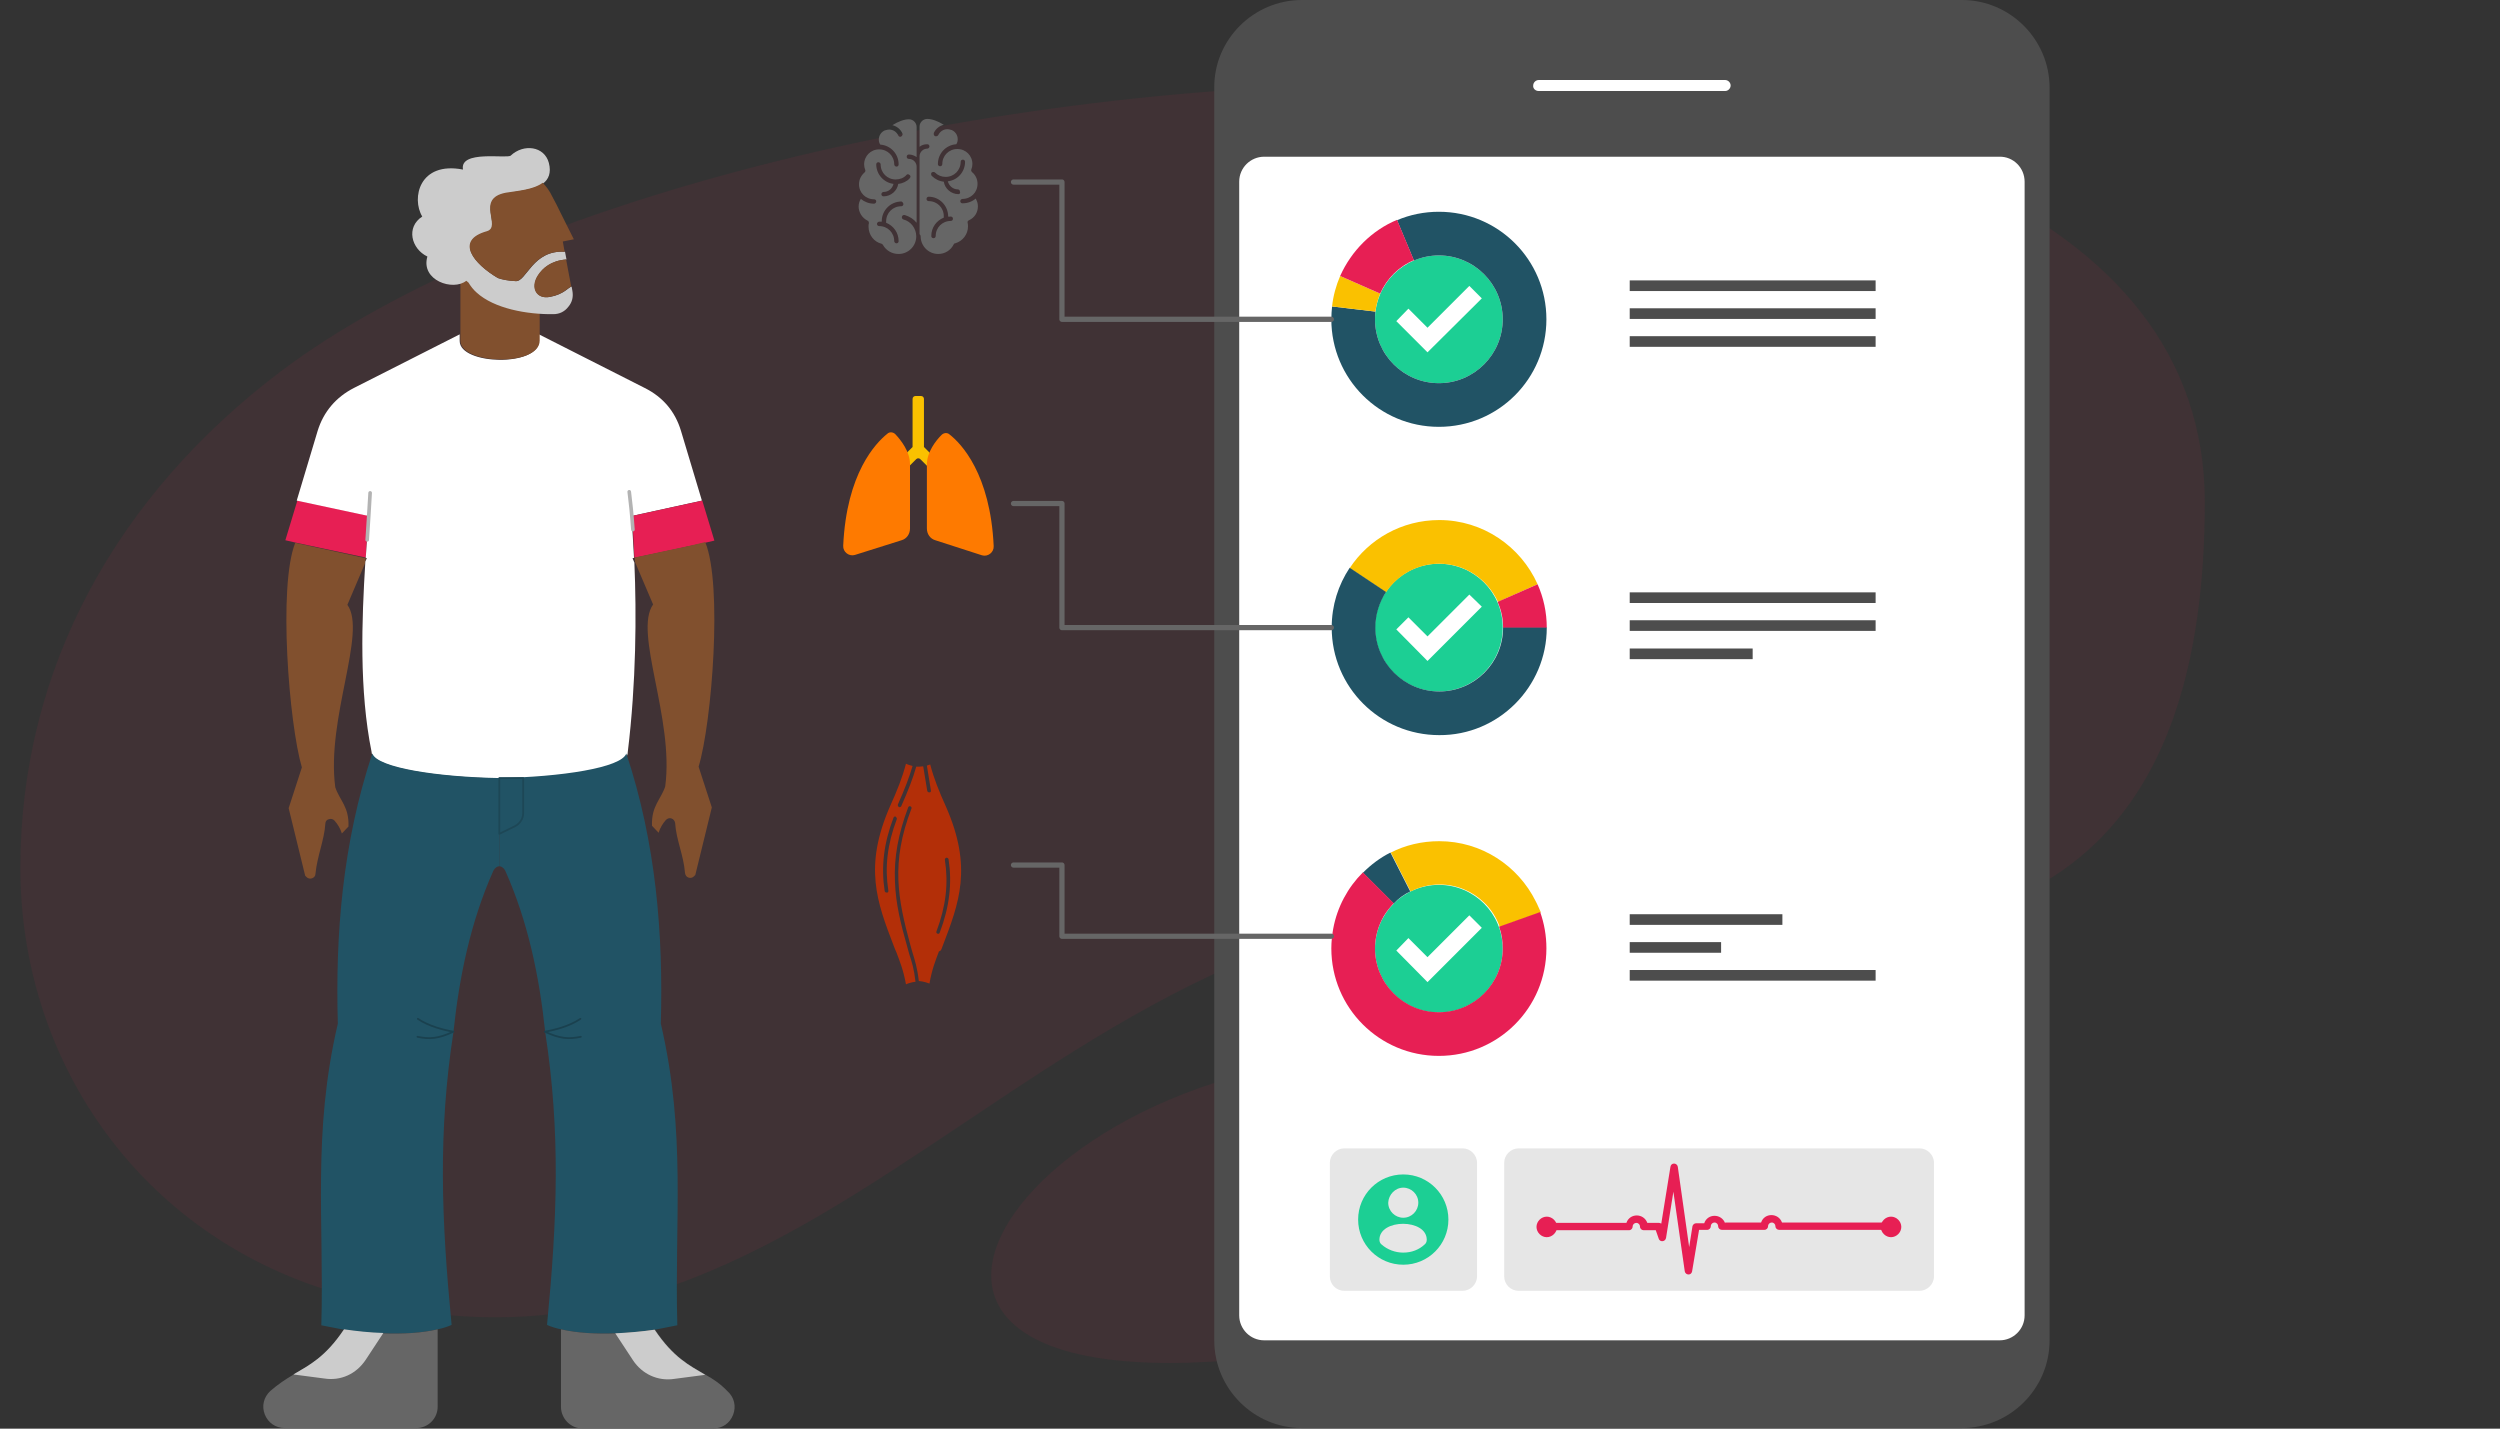 <?xml version="1.0" encoding="UTF-8" standalone="no"?><!DOCTYPE svg PUBLIC "-//W3C//DTD SVG 1.1//EN" "http://www.w3.org/Graphics/SVG/1.1/DTD/svg11.dtd"><svg width="100%" height="100%" viewBox="0 0 2917 1667" version="1.1" xmlns="http://www.w3.org/2000/svg" xmlns:xlink="http://www.w3.org/1999/xlink" xml:space="preserve" xmlns:serif="http://www.serif.com/" style="fill-rule:evenodd;clip-rule:evenodd;stroke-linecap:round;stroke-linejoin:round;stroke-miterlimit:2.613;"><rect x="0" y="0" width="2917" height="1667" fill="#333333" stroke="none"/><g id="Preoperative_Evaluation"><g><g><path d="M1637.33,1232.87c187.992,6.423 333.162,261.219 -43.679,332.305c-736.554,139.603 -417.095,-348.15 43.679,-332.305Zm-1310.38,-799.075c-188.849,143.028 -303.186,343.868 -303.186,578.965c-0,220.966 134.035,420.093 353.717,491.179c618.362,199.126 853.032,-570.829 1569.89,-437.222c444.073,82.648 624.786,-98.921 625.214,-480.473c0.428,-690.305 -1705.64,-560.979 -2245.63,-152.449Z" style="fill:#e71f54;fill-opacity:0.07;"/><g><path d="M1519.14,0l769.955,0c56.527,0 102.347,46.249 102.347,102.347l-0,1461.55c-0,56.526 -46.249,102.346 -102.347,102.346l-769.955,0c-56.526,0 -102.347,-46.248 -102.347,-102.346l0,-1461.55c-0.428,-56.098 45.821,-102.347 102.347,-102.347Z" style="fill:#4d4d4d;"/><path d="M2362.32,211.973l0,1322.8c0,16.273 -13.275,29.12 -29.119,29.12l-858.171,-0c-16.272,-0 -29.119,-13.275 -29.119,-29.12l-0,-1322.8c-0,-16.272 13.275,-29.119 29.119,-29.119l857.743,-0c16.272,-0.429 29.547,12.847 29.547,29.119Z" style="fill:#fff;"/><path d="M1568.39,1506.08l138.318,-0c8.993,-0 16.701,-7.708 16.701,-16.701l-0,-132.751c-0,-8.993 -7.708,-16.701 -16.701,-16.701l-138.318,0c-8.993,0 -16.701,7.708 -16.701,16.701l0,132.751c0,8.993 7.28,16.701 16.701,16.701Z" style="fill:#e6e6e6;"/><path d="M1901.55,392.258l286.914,-0l-0,12.418l-286.914,0l0,-12.418Zm0,-32.546l286.914,0l-0,12.419l-286.914,-0l0,-12.419Zm0,-32.545l286.914,-0l-0,12.418l-286.914,0l0,-12.418Z" style="fill:#4d4d4d;"/><path d="M1901.55,756.68l143.457,0l-0,12.419l-143.457,0l0,-12.419Zm0,-32.973l286.914,-0l-0,12.418l-286.914,0l0,-12.418Zm0,-32.546l286.914,0l-0,12.419l-286.914,-0l0,-12.419Z" style="fill:#4d4d4d;"/><path d="M1901.55,1131.81l286.914,-0l-0,12.418l-286.914,0l0,-12.418Zm0,-32.546l106.629,0l0,12.419l-106.629,0l0,-12.419Zm0,-32.545l178.143,0l0,12.419l-178.143,-0l0,-12.419Z" style="fill:#4d4d4d;"/><path d="M1637.33,1370.33c-29.12,0 -52.672,23.553 -52.672,52.672c-0,29.12 23.552,52.673 52.672,52.673c29.12,-0 52.672,-23.553 52.672,-52.673c0,-29.119 -23.552,-52.672 -52.672,-52.672Zm-0,15.417c9.421,-0 17.557,7.708 17.557,17.557c0,9.421 -7.708,17.557 -17.557,17.557c-9.421,0 -17.557,-7.708 -17.557,-17.557c0.428,-9.421 8.136,-17.557 17.557,-17.557Zm-0,75.796c-9.421,0 -18.414,-3.426 -25.266,-9.421c-1.712,-1.285 -2.569,-3.426 -2.569,-5.567c0,-24.837 55.242,-24.837 55.242,0c-0,2.141 -0.857,4.282 -2.57,5.567c-6.423,5.995 -14.988,9.421 -24.837,9.421Z" style="fill:#1ccf94;"/><path d="M1771.8,1506.08l468.054,-0c8.993,-0 16.701,-7.708 16.701,-16.701l-0,-132.751c-0,-8.993 -7.708,-16.701 -16.701,-16.701l-468.054,0c-8.993,0 -16.701,7.708 -16.701,16.701l-0,132.751c-0,8.993 7.28,16.701 16.701,16.701Z" style="fill:#e6e6e6;"/><path d="M2012.89,1427.29c-4.283,-11.562 -20.555,-11.562 -24.409,-0l-9.421,-0c-2.142,-0 -3.854,1.713 -4.283,3.426l-3.854,24.409l-13.275,-93.783c-0.856,-4.71 -7.708,-5.138 -8.564,0l-10.706,66.376c-0.857,-0.428 -1.713,-0.856 -2.57,-0.856l-13.703,-0c-4.282,-11.563 -20.555,-11.563 -24.409,-0l-92.926,-0l0,8.564l95.924,0c2.569,0 4.282,-2.141 4.282,-4.282c0,-2.57 2.141,-4.282 4.282,-4.282c2.57,-0 4.283,2.141 4.283,4.282c-0,2.569 2.141,4.282 4.282,4.282l14.131,0l3.426,9.849c1.285,4.283 7.708,3.854 8.565,-0.856l8.564,-53.957l13.276,92.926c0.856,4.71 7.708,5.138 8.564,-0l8.136,-48.39l9.421,-0c2.57,-0 4.283,-2.141 4.283,-4.282c-0,-2.57 2.141,-4.283 4.282,-4.283c2.569,0 4.282,2.141 4.282,4.283c0,2.569 2.141,4.282 4.283,4.282l49.674,-0c2.57,-0 4.282,-2.141 4.282,-4.282c0,-2.57 2.142,-4.283 4.283,-4.283c2.569,0 4.282,2.141 4.282,4.283c0,2.569 2.141,4.282 4.282,4.282l130.182,-0l-0,-8.565l-126.756,0c-4.282,-11.562 -20.555,-11.562 -24.409,0l-41.966,0l-0,0.857Z" style="fill:#e71f54;"/><path d="M1804.77,1443.56c6.424,0 11.991,-5.567 11.991,-11.99c-0,-6.423 -5.567,-11.99 -11.991,-11.99c-6.423,-0 -11.99,5.567 -11.99,11.99c0,6.423 5.567,11.99 11.99,11.99Z" style="fill:#e71f54;"/><path d="M2206.45,1443.56c6.424,0 11.991,-5.567 11.991,-11.99c-0,-6.423 -5.567,-11.99 -11.991,-11.99c-6.423,-0 -11.99,5.567 -11.99,11.99c-0,6.423 5.567,11.99 11.99,11.99Z" style="fill:#e71f54;"/><g><circle cx="1678.87" cy="372.559" r="74.512" style="fill:#1ccf94;"/><path d="M1643.33,360.14l22.268,22.268l48.818,-48.818l14.56,14.56l-63.378,62.95l-36.399,-36.4l14.131,-14.56Z" style="fill:#fff;"/></g><g><circle cx="1678.87" cy="732.271" r="74.512" style="fill:#1ccf94;"/><path d="M1643.33,720.281l22.268,22.268l48.818,-48.818l14.56,14.131l-63.378,63.378l-36.399,-36.828l14.131,-14.131Z" style="fill:#fff;"/></g><g><circle cx="1678.87" cy="1106.97" r="74.512" style="fill:#1ccf94;"/><path d="M1643.33,1094.55l22.268,22.268l48.818,-48.818l14.56,14.56l-63.378,63.377l-36.399,-36.827l14.131,-14.56Z" style="fill:#fff;"/></g><path d="M1553.4,372.559c0,69.373 56.098,125.471 125.471,125.471c69.373,0 125.471,-56.098 125.471,-125.471c0,-69.373 -56.098,-125.471 -125.471,-125.471c-17.129,0 -33.83,3.426 -48.818,9.849l19.699,47.105c8.992,-3.854 18.842,-5.995 29.119,-5.995c41.11,0 74.512,33.402 74.512,74.512c0,41.11 -33.402,74.512 -74.512,74.512c-41.11,-0 -74.512,-33.402 -74.512,-74.512c0,-2.998 0,-5.995 0.429,-8.993l-50.531,-5.995c-0.429,4.711 -0.857,9.849 -0.857,14.988Z" style="fill:#215365;"/><path d="M1554.26,357.571l50.531,5.995c0.856,-7.28 2.997,-14.559 5.567,-20.983l-46.677,-20.555c-4.711,11.134 -8.137,23.124 -9.421,35.543Z" style="fill:#fac100;"/><path d="M1563.68,322.028l46.677,20.555c7.708,-17.557 21.839,-31.689 39.397,-38.969l-19.699,-47.105c-29.548,12.419 -53.1,35.971 -66.375,65.519Z" style="fill:#e71f54;"/><path d="M1794.07,681.74c-19.699,-44.107 -63.806,-74.94 -114.766,-74.94c-43.679,0 -82.22,22.268 -104.487,56.098l42.394,28.263c13.275,-20.126 36.4,-33.401 62.093,-33.401c30.405,-0 56.527,18.413 68.517,44.535l46.249,-20.555Z" style="fill:#fac100;"/><path d="M1794.07,681.74l-46.677,20.555c4.282,9.421 6.423,19.271 6.423,30.405l50.959,-0c0,-18.414 -3.854,-35.543 -10.705,-50.96Z" style="fill:#e71f54;"/><path d="M1804.77,732.271l-50.959,0c0,41.11 -33.402,74.512 -74.512,74.512c-41.11,0 -74.511,-33.402 -74.511,-74.512c-0,-15.416 4.71,-29.547 12.418,-41.538l-42.394,-28.263c-13.276,20.127 -20.984,43.679 -20.984,69.801c0,69.373 56.098,125.471 125.471,125.471c68.945,0.429 125.471,-56.098 125.471,-125.471Z" style="fill:#215365;"/><path d="M1791.92,1051.73c-20.555,-41.538 -63.378,-70.229 -112.625,-70.229c-20.555,-0 -39.825,4.71 -56.526,13.275l23.125,45.392c10.277,-5.139 21.411,-8.136 33.83,-8.136c20.126,-0 38.54,8.136 51.815,20.983c8.137,7.708 14.56,17.557 18.414,28.691l47.962,-17.129c-2.141,-4.282 -3.854,-8.993 -5.995,-12.847Z" style="fill:#fac100;"/><path d="M1645.47,1040.17l-23.124,-45.392c-11.99,5.995 -22.696,14.131 -32.117,23.552l35.971,35.971c5.567,-5.995 11.99,-10.705 19.27,-14.131Z" style="fill:#215365;"/><path d="M1626.2,1053.87l-35.971,-35.971c-17.558,17.557 -29.976,40.253 -34.687,65.947c-1.284,7.28 -2.141,14.988 -2.141,22.696c0,69.373 56.098,125.471 125.471,125.471c69.373,0 125.471,-56.098 125.471,-125.471c0,-14.988 -2.569,-29.119 -7.28,-42.394l-47.961,17.129c2.997,7.708 4.282,16.273 4.282,25.265c0,41.11 -33.402,74.512 -74.512,74.512c-41.11,0 -74.512,-33.402 -74.512,-74.512c0,-13.703 3.854,-26.55 10.278,-37.684c2.997,-5.139 7.28,-10.277 11.562,-14.988Z" style="fill:#e71f54;"/></g><g><path d="M1078.07,521.583l0,-56.098c0,-1.713 -1.285,-3.426 -3.426,-3.426l-6.423,-0c-1.713,-0 -3.426,1.285 -3.426,3.426l0,56.098l-9.421,9.421l2.998,15.416l10.705,-10.706c1.285,-1.284 3.426,-1.284 4.711,0l10.706,10.706l2.997,-15.416l-9.421,-9.421Z" style="fill:#fac100;"/><path d="M1051.94,630.353c5.995,-1.713 9.849,-7.28 9.849,-13.703l0,-74.941c0,-14.988 -10.705,-28.263 -17.129,-35.114c-2.569,-2.57 -6.851,-2.998 -9.421,-0.429c-13.275,10.706 -47.533,45.821 -51.387,130.61c-0.428,7.28 6.851,12.847 13.703,10.706l54.385,-17.129Z" style="fill:#fe7a00;"/><path d="M1091.34,630.353c-5.995,-1.713 -9.849,-7.28 -9.849,-13.703l-0,-74.512c-0,-14.988 10.706,-28.263 17.129,-34.687c2.569,-2.569 6.852,-2.997 9.421,-0.428c13.275,10.277 47.534,45.82 51.388,130.182c0.428,7.279 -6.852,12.846 -13.704,10.705l-54.385,-17.557Z" style="fill:#fe7a00;"/></g><path d="M1553.4,372.559l-314.32,0l0,-160.157l-56.526,-0" style="fill:none;stroke:#666;stroke-width:6.07px;"/><path d="M1553.4,732.271l-314.32,0l0,-144.741l-56.526,-0" style="fill:none;stroke:#666;stroke-width:6.07px;"/><path d="M1553.4,1092.41l-314.32,-0l0,-83.077l-56.526,0" style="fill:none;stroke:#666;stroke-width:6.07px;"/><path d="M1795.35,106.201l217.541,-0c3.426,-0 6.423,-2.998 6.423,-6.424c0,-3.426 -2.997,-6.423 -6.423,-6.423l-217.541,-0c-3.425,-0 -6.423,2.997 -6.423,6.423c-0.428,3.426 2.569,6.424 6.423,6.424Z" style="fill:#fff;"/><path d="M1099.48,1104.83c19.698,-51.387 35.543,-92.497 4.282,-163.583c-8.136,-17.986 -14.132,-32.974 -18.414,-49.246c-1.285,0.428 -2.569,0.856 -3.854,1.284l4.71,29.12c0,0.856 0,1.285 -0.428,1.713c-0.428,0.428 -0.856,0.428 -1.284,0.428c-1.285,0 -2.142,-0.428 -2.57,-1.713l-4.71,-28.691c-2.998,0.428 -5.567,0.428 -8.137,0.428c-3.854,13.703 -9.421,27.835 -17.557,46.249c-0,0.428 -0.428,0.428 -0.428,0.428c-0.429,0.428 -1.713,0.856 -2.141,0.428c-0.857,-0.428 -1.713,-1.713 -1.285,-2.997c8.136,-18.414 13.275,-31.689 17.129,-44.964c-3.426,-0.857 -5.995,-1.713 -7.708,-2.57c-4.282,16.273 -10.278,31.261 -18.414,49.247c-31.261,71.086 -15.416,112.196 4.282,163.583c0.857,2.569 2.141,5.139 2.998,7.28c3.854,10.277 8.136,20.555 11.134,37.256c3.854,-1.713 7.708,-2.57 11.134,-2.998c-1.713,-14.988 -4.282,-23.124 -7.28,-32.117c-0.856,-2.998 -1.713,-5.995 -2.569,-9.421c-7.28,-25.694 -13.276,-49.246 -14.132,-75.368c-1.285,-28.263 3.854,-55.67 15.416,-86.503c0.429,-1.284 1.713,-1.712 2.57,-1.284c1.284,0.428 1.713,1.713 1.284,2.569c-24.409,63.378 -15.844,105.773 -1.284,159.301c0.856,3.426 1.713,5.995 2.569,8.993c2.569,8.565 5.567,17.557 7.28,32.974c5.567,0.428 10.277,2.141 12.419,2.997c2.997,-17.129 7.279,-27.406 11.134,-37.684c2.141,0 2.997,-2.569 3.854,-5.139Zm-5.567,-15.416c-1.285,-0.428 -1.713,-1.713 -1.285,-2.569c11.134,-29.548 14.131,-56.098 9.849,-83.505c0,-1.285 0.428,-2.141 1.713,-2.569c1.285,-0 2.141,0.428 2.569,1.713c4.283,27.835 1.285,55.241 -10.277,85.645c-0,0.429 -0.428,0.429 -0.428,0.857c-0.428,0.428 -1.285,0.856 -2.141,0.428Zm-47.534,-133.607c-11.134,29.548 -14.131,56.098 -9.849,83.504c-0,0.857 -0,1.285 -0.428,1.713c-0.429,0.429 -0.857,0.429 -1.285,0.429c-1.285,-0 -2.141,-0.429 -2.569,-1.713c-4.283,-27.835 -1.285,-55.242 10.277,-85.646c0.428,-1.285 1.713,-1.713 2.569,-1.285c0.857,0.857 1.713,2.141 1.285,2.998Z" style="fill:#b32f08;"/><path d="M1048.52,296.334c11.134,0 20.555,-8.992 20.555,-20.555c0,-9.421 -6.423,-17.557 -14.988,-19.698c-1.284,-0.428 -2.141,-1.713 -1.713,-3.426c0.429,-1.285 1.713,-2.141 3.426,-1.713c5.567,1.713 10.278,4.711 13.704,8.993l-0,-65.519c-0,-4.711 -3.855,-8.993 -8.993,-8.993c-1.713,0 -2.57,-1.285 -2.57,-2.569c0,-1.713 1.285,-2.57 2.57,-2.57c3.426,0 6.423,1.285 8.993,2.998l-0,-35.115c-0,-4.71 -3.855,-8.993 -8.993,-8.993c-5.567,0 -12.419,2.57 -19.271,6.852c5.139,1.285 9.421,4.711 11.563,9.421c0.856,1.285 -0,2.998 -1.285,3.854c-1.285,0.857 -2.998,0 -3.426,-1.285c-2.141,-4.282 -5.995,-6.851 -10.706,-6.851c-1.284,-0 -2.997,0.428 -4.282,0.856l-0.428,0c-4.282,1.713 -7.28,5.995 -7.28,10.706c-0,2.141 0.428,4.282 1.713,5.995c11.99,0.857 21.411,10.706 21.411,23.125c0,1.712 -1.284,2.569 -2.569,2.569c-1.285,-0 -2.569,-1.285 -2.569,-2.569c-0,-9.85 -7.709,-17.558 -17.558,-17.558c-9.849,0 -17.557,7.708 -17.557,17.558c-0,2.141 0.428,4.282 1.285,6.423c0.428,1.285 -0,2.141 -0.857,2.998c-3.854,3.425 -6.423,8.136 -6.423,13.703c-0,9.849 7.708,17.557 17.557,17.557c1.713,0 2.569,1.285 2.569,2.57c0,1.284 -1.284,2.569 -2.569,2.569c-5.995,0 -11.134,-2.141 -15.416,-5.567c-1.713,2.569 -2.57,5.567 -2.57,8.993c0,6.852 4.283,13.275 10.278,16.273c1.285,0.428 1.713,1.712 1.713,2.997c-0.428,1.285 -0.428,2.57 -0.428,4.282c-0,9.421 6.423,17.558 14.988,19.699c0.856,-0 1.284,0.856 1.712,1.285c3.855,6.851 10.706,10.705 18.414,10.705Zm5.567,-58.239c0,1.713 -1.284,2.57 -2.569,2.57c-9.849,-0 -17.557,7.708 -17.557,17.557l-0,1.713c8.564,3.426 14.559,11.562 14.559,21.411c0,1.713 -1.284,2.57 -2.569,2.57c-1.285,-0 -2.569,-1.285 -2.569,-2.57c-0,-9.849 -7.709,-17.557 -17.558,-17.557c-1.713,-0 -2.569,-1.285 -2.569,-2.569c-0,-1.285 1.285,-2.57 2.569,-2.57l2.998,0l-0,-0.428c-0,-12.847 10.277,-23.124 23.124,-23.124c0.857,0.428 2.141,1.713 2.141,2.997Zm-5.995,-23.552c-1.285,8.136 -8.564,14.559 -17.129,14.559c-1.713,0 -2.569,-1.284 -2.569,-2.569c-0,-1.285 1.284,-2.569 2.569,-2.569c5.567,-0 10.277,-3.854 11.562,-9.421c-11.134,-1.285 -20.127,-11.134 -20.127,-22.696c0,-1.713 1.285,-2.57 2.57,-2.57c1.284,0 2.569,1.285 2.569,2.57c0,9.849 7.708,17.557 17.557,17.557c4.711,-0 9.422,-1.713 12.419,-5.139c0.857,-1.285 2.57,-1.285 3.854,0c1.285,0.857 1.285,2.57 0,3.854c-2.997,3.426 -8.136,5.995 -13.275,6.424Zm58.239,38.112c0,0 0,0.428 0,0c0.857,0.428 2.141,0 2.998,0c1.713,0 2.569,1.285 2.569,2.569c0,1.713 -1.284,2.57 -2.569,2.57c-9.849,-0 -17.558,7.708 -17.558,17.557c0,1.713 -1.284,2.57 -2.569,2.57c-1.713,-0 -2.569,-1.285 -2.569,-2.57c-0,-9.849 5.995,-17.985 14.559,-21.411l0,-1.713c0,-9.849 -7.708,-17.558 -17.557,-17.558c-1.713,0 -2.569,-1.284 -2.569,-2.569c-0,-1.713 1.284,-2.569 2.569,-2.569c12.419,-0 22.696,10.277 22.696,23.124Zm-32.117,23.124c0,11.134 8.993,20.555 20.555,20.555c7.708,0 14.56,-4.282 17.986,-11.134c0.428,-0.856 0.856,-1.284 1.713,-1.284c8.992,-2.57 14.988,-10.706 14.988,-19.699c-0,-1.284 -0,-2.569 -0.429,-4.282c-0.428,-1.285 0.429,-2.569 1.713,-2.998c6.424,-2.997 10.278,-8.992 10.278,-16.272c-0,-2.998 -0.857,-5.996 -2.57,-8.993c-3.854,3.426 -9.421,5.567 -15.416,5.567c-1.713,-0 -2.569,-1.285 -2.569,-2.57c-0,-1.284 1.284,-2.569 2.569,-2.569c9.849,0 17.558,-7.708 17.558,-17.557c-0,-5.139 -2.142,-10.278 -6.424,-13.704c-0.856,-0.856 -1.285,-2.141 -0.856,-2.997c0.856,-2.141 1.284,-4.283 1.284,-6.424c0,-9.849 -7.708,-17.557 -17.557,-17.557c-9.849,-0 -17.557,7.708 -17.557,17.557c-0,1.713 -1.285,2.57 -2.57,2.57c-1.713,-0 -2.569,-1.285 -2.569,-2.57c-0,-12.418 9.421,-22.268 21.411,-23.124c1.285,-1.713 1.713,-3.854 1.713,-5.995c0,-4.711 -2.997,-8.993 -7.28,-10.706l-0.428,0c-1.285,-0.428 -2.569,-0.856 -4.282,-0.856c-4.711,-0 -8.565,2.569 -10.706,6.851c-0.856,1.285 -2.141,1.713 -3.854,1.285c-1.285,-0.857 -1.713,-2.141 -1.285,-3.854c2.141,-4.711 6.424,-8.137 11.562,-9.421c-6.851,-4.282 -13.703,-6.852 -19.27,-6.852c-4.71,0 -8.993,3.854 -8.993,8.993l0,23.553c2.57,-2.142 5.567,-2.998 8.993,-2.998c1.713,-0 2.57,1.285 2.57,2.569c-0,1.285 -1.285,2.57 -2.57,2.57c-4.71,-0 -8.993,3.854 -8.993,8.992l0,90.785c1.285,1.285 1.285,2.141 1.285,2.569Zm44.108,-49.246c-8.565,0 -15.845,-6.423 -17.13,-14.56c-5.138,-0.428 -10.277,-2.997 -14.131,-6.851c-0.857,-1.285 -0.857,-2.998 -0,-3.854c1.285,-0.857 2.998,-0.857 3.854,-0c3.426,3.425 7.708,5.138 12.419,5.138c9.849,0 17.557,-7.708 17.557,-17.557c0,-1.713 1.285,-2.569 2.569,-2.569c1.713,-0 2.57,1.284 2.57,2.569c-0,11.562 -8.565,21.411 -20.127,22.696c1.285,5.139 5.995,9.421 11.562,9.421c1.713,0 2.57,1.285 2.57,2.569c0.856,1.713 -0.429,2.998 -1.713,2.998Z" style="fill:#666;"/></g><path d="M405.319,705.721c6.851,-16.273 14.131,-32.973 20.983,-49.246c-0,-1.713 -0,-3.426 0.428,-5.139l-64.663,-14.131l-17.557,-3.855c-20.127,50.103 -7.28,211.117 7.708,262.077l-15.416,47.533l19.27,78.794l1.713,1.713c1.713,1.713 4.282,2.141 6.424,1.285c2.141,-0.857 3.854,-2.57 3.854,-5.139c2.141,-21.412 10.277,-38.969 11.562,-58.667c-0,-2.57 1.713,-4.711 4.282,-5.139c2.57,-0.857 4.711,-0 6.424,1.713c3.854,4.282 6.851,9.421 8.564,14.988c2.57,-2.57 5.139,-5.567 7.708,-8.137c0.857,-23.124 -10.277,-30.404 -15.416,-45.82c-10.706,-80.079 37.256,-180.713 14.132,-212.83Z" style="fill:#81502e;"/><path d="M362.067,636.776l64.235,13.704l0.428,-0c1.285,-17.13 2.141,-33.83 3.426,-48.818l-83.077,-17.986l-14.131,46.677l11.134,2.569l17.985,3.854Z" style="fill:#e71f54;"/><path d="M430.156,602.09c-0.857,15.416 -2.141,31.689 -3.426,48.818l1.285,0.428c-0.428,1.285 -1.285,2.569 -1.713,3.854c-4.282,68.945 -7.28,150.308 7.28,222.251c-0,17.986 74.083,29.548 148.595,30.832l27.835,0c64.663,-1.284 122.473,-10.705 122.473,-30.832c9.85,-80.935 10.278,-161.014 7.709,-220.966c-0.857,-1.713 -1.285,-3.426 -2.142,-5.139l1.713,-0.428c-0.856,-18.842 -2.141,-35.115 -2.997,-48.818l82.22,-17.986l-24.409,-81.363c-6.852,-22.696 -20.984,-39.397 -42.395,-50.103l-123.33,-62.522l0,7.709c0,30.404 -92.497,28.263 -92.497,-0l-0,-7.709l-123.33,62.522c-20.983,10.706 -35.543,27.835 -42.395,50.103l-24.409,81.363l83.933,17.986Z" style="fill:#fff;"/><path d="M737.196,602.09c1.285,13.703 2.141,30.404 2.998,48.818l64.234,-13.703l17.985,-3.855l11.134,-2.569l-14.131,-46.677l-82.22,17.986Z" style="fill:#e71f54;"/><path d="M804.856,636.776l-64.234,13.704c-0,1.713 -0,3.425 0.428,5.567c6.852,16.272 14.132,32.973 20.983,49.246c-23.124,32.545 24.838,133.179 14.132,212.401c-5.139,15.417 -16.273,22.697 -15.416,45.821c2.569,2.569 5.138,5.567 7.708,8.136c1.713,-5.567 4.71,-10.705 8.564,-14.988c1.713,-1.713 4.283,-2.569 6.424,-1.713c2.569,0.857 3.854,2.998 4.282,5.139c1.285,20.127 9.849,37.256 11.562,58.667c0.428,2.57 1.713,4.283 3.854,5.139c2.141,0.857 4.711,0.428 6.424,-1.285l1.713,-1.712l19.27,-78.795l-15.416,-47.533c15.416,-50.959 28.263,-212.401 7.708,-262.076l-17.986,4.282Z" style="fill:#81502e;"/><path d="M431.869,575.111c-0.857,16.273 -2.141,34.687 -3.426,54.814m310.038,-11.991c-1.285,-18.842 -2.998,-33.83 -4.283,-44.107" style="fill:none;stroke:#b3b3b3;stroke-width:4.25px;stroke-linecap:butt;stroke-linejoin:miter;"/><path d="M582.605,1010.62l0,-102.775c-71.514,-1.285 -142.6,-11.99 -148.167,-28.691c-34.686,104.488 -43.251,210.688 -40.253,315.176c-29.976,128.469 -15.845,230.387 -19.271,352.004c8.137,1.713 17.13,3.426 26.122,5.139c14.56,2.141 30.405,3.854 45.821,4.282c23.124,0.857 45.392,-0.428 63.806,-4.71c5.995,-1.285 11.562,-2.998 16.273,-5.139c-11.991,-123.758 -15.845,-224.82 2.141,-341.726c6.851,-65.091 20.126,-128.897 46.677,-188.421c1.713,-2.998 3.854,-4.711 6.851,-5.139Z" style="fill:#215365;"/><path d="M582.605,1010.62l0,-102.775c71.515,-1.285 142.601,-11.99 148.168,-28.691c34.686,104.488 43.251,210.688 40.253,315.176c29.976,128.469 15.845,230.387 19.27,352.004c-8.136,1.713 -17.129,3.426 -26.122,5.139c-14.559,2.141 -30.404,3.854 -45.82,4.282c-23.124,0.857 -45.392,-0.428 -63.806,-4.71c-5.995,-1.285 -11.562,-2.998 -16.273,-5.139c11.991,-123.758 15.845,-224.82 -2.141,-341.726c-6.852,-65.091 -20.127,-128.897 -46.677,-188.421c-1.713,-2.998 -3.854,-4.711 -6.852,-5.139Z" style="fill:#215365;"/><path d="M610.44,948.955l0,-41.11l-27.835,0l0,65.091l18.414,-8.993c5.567,-2.997 9.421,-8.564 9.421,-14.988Z" style="fill:#215365;stroke:#1d4756;stroke-width:2.14px;stroke-linecap:butt;stroke-linejoin:miter;"/><path d="M677.244,1188.76c-12.419,8.565 -30.833,13.275 -41.538,14.988c17.557,8.137 27.406,8.993 41.966,5.995" style="fill:none;stroke:#1a414f;stroke-width:2.14px;stroke-linecap:butt;stroke-linejoin:miter;"/><path d="M487.539,1188.76c12.418,8.565 30.832,13.275 41.538,14.988c-17.558,8.137 -27.407,8.993 -41.967,5.995" style="fill:none;stroke:#1a414f;stroke-width:2.14px;stroke-linecap:butt;stroke-linejoin:miter;"/><path d="M510.663,1641.4l-0,-90.356c-17.986,4.282 -40.682,5.567 -63.806,4.71c-15.416,-0.428 -31.261,-2.141 -45.821,-4.282c-21.839,32.545 -40.253,41.538 -59.095,52.672c-8.565,5.139 -17.129,10.706 -26.55,18.842c-7.709,7.28 -10.278,17.558 -6.424,27.407c3.854,9.849 12.847,15.844 23.124,15.844l153.735,0c13.703,0 24.837,-11.134 24.837,-24.837Z" style="fill:#666;"/><path d="M823.27,1604.14c-18.842,-11.134 -37.256,-20.127 -59.096,-52.672c-14.559,2.141 -30.404,3.854 -45.82,4.282c-23.124,0.857 -45.392,-0.428 -63.806,-4.71l-0,90.356c-0,13.703 11.134,25.266 24.837,25.266l152.878,-0c10.705,-0 19.27,-5.996 23.124,-15.845c3.854,-9.849 1.285,-20.555 -6.423,-27.406c-8.565,-8.993 -17.129,-14.56 -25.694,-19.271Z" style="fill:#666;"/><path d="M426.73,1586.59l20.555,-31.261c-15.416,-0.428 -31.261,-2.141 -45.82,-4.282c-21.84,32.545 -40.254,41.538 -59.096,52.672l35.971,4.711c19.27,2.997 37.256,-5.139 48.39,-21.84Z" style="fill:#ccc;"/><path d="M717.926,1555.76l20.555,31.261c10.705,16.273 29.119,24.837 48.39,21.84l35.971,-4.711c-18.842,-11.134 -37.256,-20.127 -59.096,-52.672c-14.56,2.141 -29.976,3.426 -45.82,4.282Z" style="fill:#ccc;"/><path d="M629.711,349.863c-29.977,-5.139 -66.804,-18.842 -83.505,-41.11c-2.998,-4.282 -5.567,-8.565 -6.852,-13.275c-0.856,-0 -1.284,-0 -2.141,0.428l0,101.49c0,28.263 92.498,30.405 92.498,0l-0,-47.533Z" style="fill:#81502e;"/><path d="M568.474,270.641c17.985,-5.139 -14.132,-38.113 22.268,-44.964c12.847,-2.57 32.117,-3.854 42.823,-11.563c6.423,-4.71 9.849,-12.418 6.851,-23.98c-5.139,-19.699 -29.548,-22.697 -44.536,-8.565c-4.282,3.854 -59.952,-6.852 -55.669,16.273c-50.96,-9.85 -60.381,33.402 -47.534,54.813c-19.27,12.419 -12.847,37.684 5.995,46.677c-8.136,27.835 29.977,40.682 45.393,28.263c0.856,0.857 1.713,1.285 2.569,2.141c2.569,4.282 5.567,8.137 9.421,11.562c20.555,18.842 59.096,25.694 89.5,25.266c7.28,-0 13.275,-2.998 17.557,-8.565c4.711,-5.567 5.996,-11.99 4.711,-18.842c-0.428,-2.141 -0.428,-2.141 -0.857,-4.71c-3.425,0.428 -8.564,8.993 -25.265,11.99c-15.416,2.998 -23.124,-10.706 -13.703,-25.265c5.567,-8.565 15.416,-17.13 32.973,-18.414c-0.428,-2.998 -1.284,-5.995 -1.713,-8.993c-37.684,-2.569 -44.964,35.115 -57.382,34.258c-8.565,-0.428 -15.417,-1.713 -20.555,-3.426c-27.835,-16.272 -50.96,-43.679 -12.847,-53.956Z" style="fill:#ccc;"/><path d="M660.543,302.758c-17.557,1.284 -27.407,9.849 -32.974,18.414c-9.421,14.559 -1.713,28.263 13.704,25.265c16.701,-2.997 21.839,-11.562 25.265,-11.99c-2.141,-10.278 -3.854,-20.983 -5.995,-31.689Z" style="fill:#81502e;"/><path d="M601.447,328.023c12.419,0.857 19.699,-36.827 57.383,-34.258c-0.856,-3.854 -1.285,-7.708 -2.141,-11.99c4.282,-0.857 8.565,-1.713 12.847,-2.57c-1.285,-2.569 -2.57,-5.139 -3.854,-7.708c-3.854,-8.136 -8.137,-15.844 -11.991,-23.981c-2.997,-5.995 -5.995,-12.418 -9.421,-18.414c-2.997,-6.423 -6.851,-11.562 -11.134,-15.844c-10.705,8.136 -29.547,9.421 -42.823,11.562c-36.399,6.852 -4.282,39.825 -22.267,44.964c-38.113,10.706 -14.988,38.113 12.418,54.385c5.567,2.141 12.419,3.426 20.983,3.854Z" style="fill:#81502e;"/></g></g></svg>